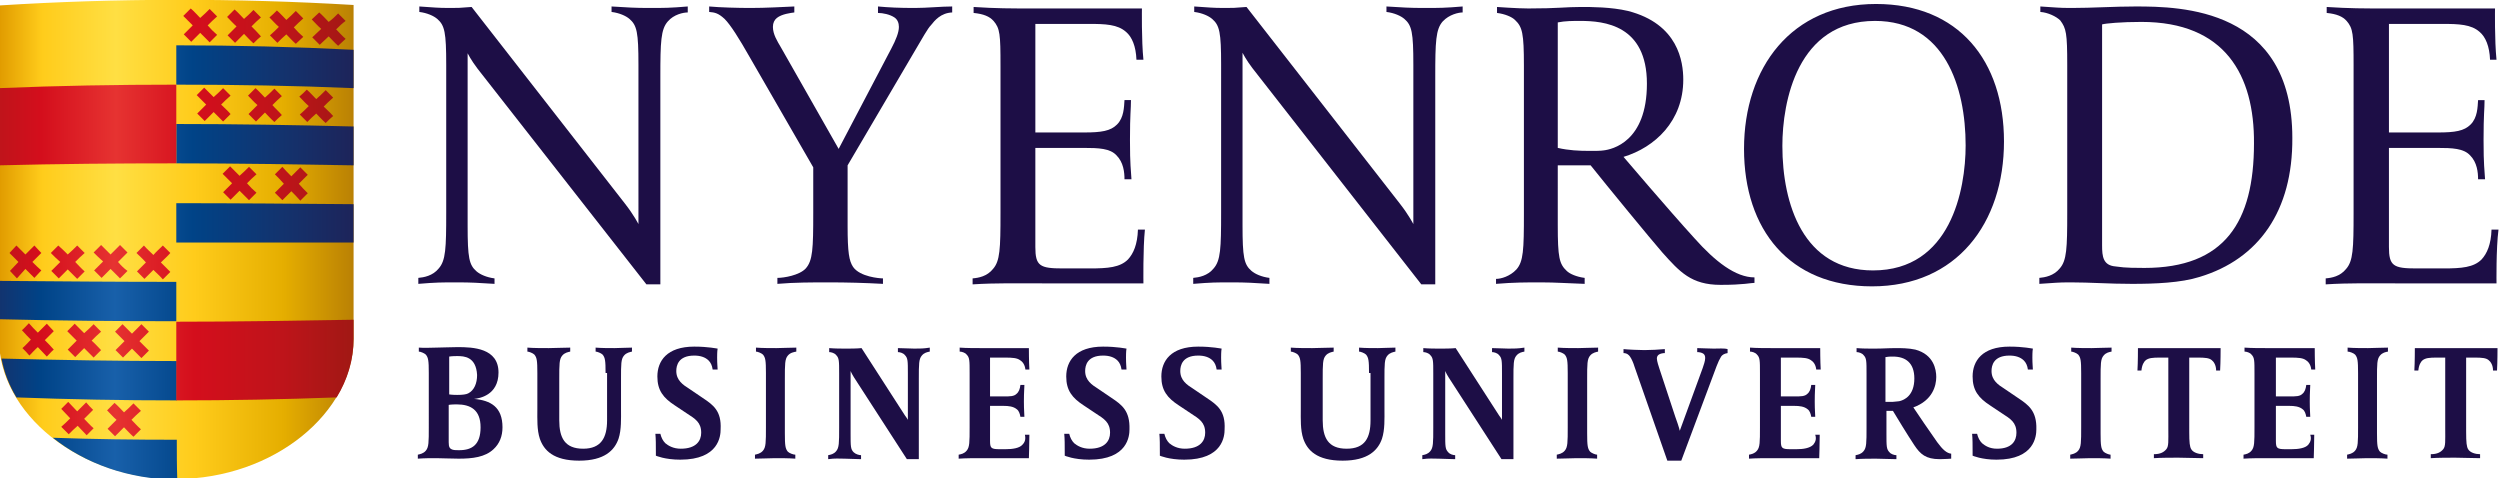 <?xml version="1.0" encoding="utf-8"?>
<!-- Generator: Adobe Illustrator 21.1.0, SVG Export Plug-In . SVG Version: 6.00 Build 0)  -->
<svg version="1.1" id="Layer_1" xmlns="http://www.w3.org/2000/svg" xmlns:xlink="http://www.w3.org/1999/xlink" x="0px" y="0px"
	 viewBox="0 0 502 96" style="enable-background:new 0 0 502 96;" xml:space="preserve">
<style type="text/css">
	.st0{fill:url(#SVGID_1_);}
	.st1{fill:url(#SVGID_2_);}
	.st2{fill:url(#SVGID_3_);}
	.st3{fill:url(#SVGID_4_);}
	.st4{fill:url(#SVGID_5_);}
	.st5{fill:url(#SVGID_6_);}
	.st6{fill:url(#SVGID_7_);}
	.st7{fill:url(#SVGID_8_);}
	.st8{fill:url(#SVGID_9_);}
	.st9{fill:url(#SVGID_10_);}
	.st10{fill:url(#SVGID_11_);}
	.st11{fill:url(#SVGID_12_);}
	.st12{fill:url(#SVGID_13_);}
	.st13{fill:url(#SVGID_14_);}
	.st14{fill:url(#SVGID_15_);}
	.st15{fill:url(#SVGID_16_);}
	.st16{fill:url(#SVGID_17_);}
	.st17{fill:url(#SVGID_18_);}
	.st18{fill:url(#SVGID_19_);}
	.st19{fill:url(#SVGID_20_);}
	.st20{fill:url(#SVGID_21_);}
	.st21{fill:url(#SVGID_22_);}
	.st22{fill:url(#SVGID_23_);}
	.st23{fill:url(#SVGID_24_);}
	.st24{fill:url(#SVGID_25_);}
	.st25{fill:url(#SVGID_26_);}
	.st26{fill:url(#SVGID_27_);}
	.st27{fill:#1D0E46;}
</style>
<linearGradient id="SVGID_1_" gradientUnits="userSpaceOnUse" x1="-0.385" y1="48.098" x2="71.198" y2="48.098" gradientTransform="matrix(1 0 0 1 0 2.000000e-03)">
	<stop  offset="5.618000e-03" style="stop-color:#E19C00"/>
	<stop  offset="0.124" style="stop-color:#FFCC1B"/>
	<stop  offset="0.33" style="stop-color:#FFDF43"/>
	<stop  offset="0.55" style="stop-color:#FFCC1B"/>
	<stop  offset="0.8" style="stop-color:#E5AE00"/>
	<stop  offset="1" style="stop-color:#B98004"/>
</linearGradient>
<path class="st0" d="M-0.2,68.1c0-21.9,0-45.1,0-67C23.5-0.4,47.3-0.4,71,1c0,21.9,0,45.1,0,67c0,14.8-15.9,28.1-35.6,28.2
	C15.8,96.2-0.2,82.9-0.2,68.1"/>
<g>
	<g>
		<linearGradient id="SVGID_2_" gradientUnits="userSpaceOnUse" x1="-0.384" y1="13.388" x2="70.774" y2="13.388">
			<stop  offset="0" style="stop-color:#13336E"/>
			<stop  offset="0.12" style="stop-color:#004387"/>
			<stop  offset="0.33" style="stop-color:#1860AA"/>
			<stop  offset="0.55" style="stop-color:#004387"/>
			<stop  offset="0.8" style="stop-color:#13336E"/>
			<stop  offset="1" style="stop-color:#1D245A"/>
		</linearGradient>
		<path class="st1" d="M71,17.7C59.2,17.2,47.3,17,35.4,17c0-2.6,0-5.3,0-7.9C47.3,9.1,59.2,9.4,71,10C71,12.6,71,15.1,71,17.7z"/>
		<linearGradient id="SVGID_3_" gradientUnits="userSpaceOnUse" x1="-0.384" y1="29.06" x2="70.774" y2="29.06">
			<stop  offset="0" style="stop-color:#13336E"/>
			<stop  offset="0.12" style="stop-color:#004387"/>
			<stop  offset="0.33" style="stop-color:#1860AA"/>
			<stop  offset="0.55" style="stop-color:#004387"/>
			<stop  offset="0.8" style="stop-color:#13336E"/>
			<stop  offset="1" style="stop-color:#1D245A"/>
		</linearGradient>
		<path class="st2" d="M71,33.2c-11.9-0.2-23.7-0.4-35.6-0.4c0-2.6,0-5.3,0-7.9c11.9,0,23.7,0.2,35.6,0.5C71,28,71,30.6,71,33.2z"/>
		<linearGradient id="SVGID_4_" gradientUnits="userSpaceOnUse" x1="-0.384" y1="44.728" x2="70.774" y2="44.728">
			<stop  offset="0" style="stop-color:#13336E"/>
			<stop  offset="0.12" style="stop-color:#004387"/>
			<stop  offset="0.33" style="stop-color:#1860AA"/>
			<stop  offset="0.55" style="stop-color:#004387"/>
			<stop  offset="0.8" style="stop-color:#13336E"/>
			<stop  offset="1" style="stop-color:#1D245A"/>
		</linearGradient>
		<path class="st3" d="M71,48.7c-11.9,0-23.7,0-35.6,0c0-2.6,0-5.3,0-7.9c11.9,0,23.7,0.1,35.6,0.2C71,43.5,71,46.1,71,48.7z"/>
		<linearGradient id="SVGID_5_" gradientUnits="userSpaceOnUse" x1="-0.385" y1="60.491" x2="70.775" y2="60.491">
			<stop  offset="0" style="stop-color:#13336E"/>
			<stop  offset="0.12" style="stop-color:#004387"/>
			<stop  offset="0.33" style="stop-color:#1860AA"/>
			<stop  offset="0.55" style="stop-color:#004387"/>
			<stop  offset="0.8" style="stop-color:#13336E"/>
			<stop  offset="1" style="stop-color:#1D245A"/>
		</linearGradient>
		<path class="st4" d="M35.4,64.5c-11.9,0-23.7-0.1-35.6-0.4c0-2.6,0-5.2,0-7.7c11.9,0.1,23.7,0.2,35.6,0.2
			C35.4,59.3,35.4,61.9,35.4,64.5z"/>
		<g>
			<linearGradient id="SVGID_6_" gradientUnits="userSpaceOnUse" x1="-0.384" y1="92.068" x2="70.772" y2="92.068">
				<stop  offset="0" style="stop-color:#13336E"/>
				<stop  offset="0.12" style="stop-color:#004387"/>
				<stop  offset="0.33" style="stop-color:#1860AA"/>
				<stop  offset="0.55" style="stop-color:#004387"/>
				<stop  offset="0.8" style="stop-color:#13336E"/>
				<stop  offset="1" style="stop-color:#1D245A"/>
			</linearGradient>
			<path class="st5" d="M35.5,88.3c-8.3,0-16.6-0.1-24.9-0.4c6.4,5.1,15.2,8.4,24.9,8.4c0,0,0,0,0.1,0C35.5,93.6,35.5,91,35.5,88.3z
				"/>
			<linearGradient id="SVGID_7_" gradientUnits="userSpaceOnUse" x1="-0.383" y1="76.171" x2="70.773" y2="76.171">
				<stop  offset="0" style="stop-color:#13336E"/>
				<stop  offset="0.12" style="stop-color:#004387"/>
				<stop  offset="0.33" style="stop-color:#1860AA"/>
				<stop  offset="0.55" style="stop-color:#004387"/>
				<stop  offset="0.8" style="stop-color:#13336E"/>
				<stop  offset="1" style="stop-color:#1D245A"/>
			</linearGradient>
			<path class="st6" d="M3.3,79.8c10.7,0.4,21.4,0.6,32.2,0.6c0-2.6,0-5.3,0-7.9c-11.7,0-23.5-0.2-35.2-0.5
				C0.8,74.7,1.8,77.3,3.3,79.8z"/>
		</g>
	</g>
</g>
<g>
	
		<linearGradient id="SVGID_8_" gradientUnits="userSpaceOnUse" x1="-0.249" y1="25.093" x2="70.95" y2="25.093" gradientTransform="matrix(1 0 0 1 0 2.000000e-03)">
		<stop  offset="0" style="stop-color:#BF141B"/>
		<stop  offset="0.12" style="stop-color:#D40E1C"/>
		<stop  offset="0.33" style="stop-color:#E63331"/>
		<stop  offset="0.55" style="stop-color:#D40E1C"/>
		<stop  offset="0.8" style="stop-color:#BE141A"/>
		<stop  offset="1" style="stop-color:#A11814"/>
	</linearGradient>
	<path class="st7" d="M35.4,32.8c-11.9,0-23.7,0.1-35.6,0.4c0-5.2,0-10.3,0-15.5C11.7,17.2,23.6,17,35.4,17
		C35.4,22.3,35.4,27.6,35.4,32.8z"/>
	
		<linearGradient id="SVGID_9_" gradientUnits="userSpaceOnUse" x1="-0.248" y1="72.289" x2="70.949" y2="72.289" gradientTransform="matrix(1 0 0 1 0 2.000000e-03)">
		<stop  offset="0" style="stop-color:#BF141B"/>
		<stop  offset="0.12" style="stop-color:#D40E1C"/>
		<stop  offset="0.33" style="stop-color:#E63331"/>
		<stop  offset="0.55" style="stop-color:#D40E1C"/>
		<stop  offset="0.8" style="stop-color:#BE141A"/>
		<stop  offset="1" style="stop-color:#A11814"/>
	</linearGradient>
	<path class="st8" d="M35.4,80.4c10.7,0,21.5-0.2,32.2-0.6c2.2-3.6,3.4-7.6,3.4-11.7c0-1.3,0-2.6,0-3.9c-11.9,0.2-23.7,0.4-35.6,0.4
		C35.4,69.8,35.4,75.1,35.4,80.4z"/>
	<g>
		
			<linearGradient id="SVGID_10_" gradientUnits="userSpaceOnUse" x1="-0.248" y1="21.105" x2="70.979" y2="21.105" gradientTransform="matrix(1 0 0 1 0 2.000000e-03)">
			<stop  offset="0" style="stop-color:#BF141B"/>
			<stop  offset="0.12" style="stop-color:#D40E1C"/>
			<stop  offset="0.33" style="stop-color:#E63331"/>
			<stop  offset="0.55" style="stop-color:#D40E1C"/>
			<stop  offset="0.8" style="stop-color:#BE141A"/>
			<stop  offset="1" style="stop-color:#A11814"/>
		</linearGradient>
		<path class="st9" d="M54.7,21.1L54.7,21.1c0.6-0.6,1.2-1.2,1.9-1.8c-0.5-0.5-1-1-1.5-1.5c-0.6,0.6-1.2,1.2-1.9,1.8l0,0
			c-0.6-0.6-1.2-1.3-1.9-1.9c-0.5,0.5-1,1-1.5,1.5c0.6,0.6,1.2,1.3,1.9,1.9c-0.6,0.6-1.2,1.2-1.8,1.8c0.5,0.5,1,1,1.5,1.5
			c0.6-0.6,1.2-1.2,1.8-1.8c0.6,0.6,1.2,1.3,1.9,1.9c0.5-0.5,1-1,1.5-1.4C56,22.4,55.3,21.8,54.7,21.1z"/>
		
			<linearGradient id="SVGID_11_" gradientUnits="userSpaceOnUse" x1="-0.251" y1="20.976" x2="70.98" y2="20.976" gradientTransform="matrix(1 0 0 1 0 2.000000e-03)">
			<stop  offset="0" style="stop-color:#BF141B"/>
			<stop  offset="0.12" style="stop-color:#D40E1C"/>
			<stop  offset="0.33" style="stop-color:#E63331"/>
			<stop  offset="0.55" style="stop-color:#D40E1C"/>
			<stop  offset="0.8" style="stop-color:#BE141A"/>
			<stop  offset="1" style="stop-color:#A11814"/>
		</linearGradient>
		<path class="st10" d="M44.4,21L44.4,21c0.6-0.6,1.2-1.2,1.9-1.8c-0.5-0.5-1-1-1.5-1.5c-0.6,0.6-1.2,1.2-1.9,1.8l0,0
			c-0.6-0.6-1.2-1.2-1.9-1.9c-0.5,0.5-1,1-1.5,1.5c0.6,0.6,1.2,1.2,1.9,1.9c-0.6,0.6-1.2,1.2-1.8,1.8c0.5,0.5,1,1,1.5,1.5
			c0.6-0.6,1.2-1.2,1.8-1.8c0.6,0.6,1.2,1.2,1.9,1.9c0.5-0.5,1-1,1.5-1.5C45.7,22.2,45,21.6,44.4,21z"/>
		
			<linearGradient id="SVGID_12_" gradientUnits="userSpaceOnUse" x1="-0.246" y1="21.34" x2="70.98" y2="21.34" gradientTransform="matrix(1 0 0 1 0 2.000000e-03)">
			<stop  offset="0" style="stop-color:#BF141B"/>
			<stop  offset="0.12" style="stop-color:#D40E1C"/>
			<stop  offset="0.33" style="stop-color:#E63331"/>
			<stop  offset="0.55" style="stop-color:#D40E1C"/>
			<stop  offset="0.8" style="stop-color:#BE141A"/>
			<stop  offset="1" style="stop-color:#A11814"/>
		</linearGradient>
		<path class="st11" d="M65,21.4L65,21.4c0.6-0.6,1.2-1.2,1.9-1.8c-0.5-0.5-1-1-1.5-1.5c-0.6,0.6-1.2,1.2-1.9,1.8l0,0
			c-0.6-0.6-1.2-1.3-1.9-1.9c-0.5,0.5-1,1-1.5,1.4c0.6,0.6,1.2,1.3,1.9,1.9c-0.6,0.6-1.2,1.2-1.8,1.7c0.5,0.5,1,1,1.5,1.5
			c0.6-0.6,1.2-1.2,1.8-1.7c0.6,0.6,1.2,1.3,1.9,1.9c0.5-0.5,1-1,1.5-1.4C66.3,22.6,65.6,22,65,21.4z"/>
	</g>
	<g>
		
			<linearGradient id="SVGID_13_" gradientUnits="userSpaceOnUse" x1="0.85" y1="36.91" x2="70.875" y2="36.91" gradientTransform="matrix(1 0 0 1 0 2.000000e-03)">
			<stop  offset="0" style="stop-color:#BF141B"/>
			<stop  offset="0.12" style="stop-color:#D40E1C"/>
			<stop  offset="0.33" style="stop-color:#E63331"/>
			<stop  offset="0.55" style="stop-color:#D40E1C"/>
			<stop  offset="0.8" style="stop-color:#BE141A"/>
			<stop  offset="1" style="stop-color:#A11814"/>
		</linearGradient>
		<path class="st12" d="M60,36.9L60,36.9c0.6-0.6,1.2-1.2,1.8-1.8c-0.5-0.5-1-1-1.5-1.5c-0.6,0.6-1.2,1.2-1.8,1.8l0,0
			c-0.6-0.6-1.2-1.2-1.8-1.9c-0.5,0.5-1,1-1.5,1.5c0.6,0.6,1.2,1.2,1.8,1.9c-0.6,0.6-1.2,1.2-1.8,1.8c0.5,0.5,1,1,1.5,1.5
			c0.6-0.6,1.2-1.2,1.8-1.8c0.6,0.6,1.2,1.2,1.8,1.9c0.5-0.5,1-1,1.5-1.5C61.2,38.2,60.6,37.6,60,36.9z"/>
		
			<linearGradient id="SVGID_14_" gradientUnits="userSpaceOnUse" x1="-0.251" y1="36.834" x2="70.98" y2="36.834" gradientTransform="matrix(1 0 0 1 0 2.000000e-03)">
			<stop  offset="0" style="stop-color:#BF141B"/>
			<stop  offset="0.12" style="stop-color:#D40E1C"/>
			<stop  offset="0.33" style="stop-color:#E63331"/>
			<stop  offset="0.55" style="stop-color:#D40E1C"/>
			<stop  offset="0.8" style="stop-color:#BE141A"/>
			<stop  offset="1" style="stop-color:#A11814"/>
		</linearGradient>
		<path class="st13" d="M49.6,36.8L49.6,36.8c0.6-0.6,1.2-1.2,1.9-1.8c-0.5-0.5-1-1-1.5-1.5c-0.6,0.6-1.2,1.2-1.9,1.8l0,0
			c-0.6-0.6-1.2-1.2-1.9-1.9c-0.5,0.5-1,1-1.5,1.5c0.6,0.6,1.2,1.2,1.9,1.9c-0.6,0.6-1.2,1.2-1.8,1.8c0.5,0.5,1,1,1.5,1.5
			c0.6-0.6,1.2-1.2,1.8-1.8c0.6,0.6,1.2,1.2,1.9,1.9c0.5-0.5,1-1,1.5-1.5C50.8,38.1,50.2,37.5,49.6,36.8z"/>
	</g>
	<g>
		
			<linearGradient id="SVGID_15_" gradientUnits="userSpaceOnUse" x1="-0.252" y1="5.237" x2="70.979" y2="5.237" gradientTransform="matrix(1 0 0 1 0 2.000000e-03)">
			<stop  offset="0" style="stop-color:#BF141B"/>
			<stop  offset="0.12" style="stop-color:#D40E1C"/>
			<stop  offset="0.33" style="stop-color:#E63331"/>
			<stop  offset="0.55" style="stop-color:#D40E1C"/>
			<stop  offset="0.8" style="stop-color:#BE141A"/>
			<stop  offset="1" style="stop-color:#A11814"/>
		</linearGradient>
		<path class="st14" d="M50.5,5.3L50.5,5.3c0.6-0.6,1.2-1.2,1.9-1.8c-0.5-0.5-1-1-1.5-1.5c-0.6,0.6-1.2,1.2-1.9,1.8c0,0,0,0,0,0
			c-0.6-0.6-1.2-1.3-1.9-1.9c-0.5,0.5-1,1-1.5,1.5c0.6,0.6,1.2,1.3,1.9,1.9c-0.6,0.6-1.2,1.2-1.8,1.8c0.5,0.5,1,1,1.5,1.5
			c0.6-0.6,1.2-1.2,1.8-1.8c0.6,0.6,1.2,1.3,1.9,1.9c0.5-0.5,1-1,1.5-1.4C51.7,6.5,51.1,5.9,50.5,5.3z"/>
		
			<linearGradient id="SVGID_16_" gradientUnits="userSpaceOnUse" x1="-0.25" y1="5.115" x2="70.981" y2="5.115" gradientTransform="matrix(1 0 0 1 0 2.000000e-03)">
			<stop  offset="0" style="stop-color:#BF141B"/>
			<stop  offset="0.12" style="stop-color:#D40E1C"/>
			<stop  offset="0.33" style="stop-color:#E63331"/>
			<stop  offset="0.55" style="stop-color:#D40E1C"/>
			<stop  offset="0.8" style="stop-color:#BE141A"/>
			<stop  offset="1" style="stop-color:#A11814"/>
		</linearGradient>
		<path class="st15" d="M41.7,5.1L41.7,5.1c0.6-0.6,1.2-1.2,1.9-1.8c-0.5-0.5-1-1-1.5-1.5c-0.6,0.6-1.2,1.2-1.9,1.8l0,0
			c-0.6-0.6-1.2-1.3-1.9-1.9c-0.5,0.5-1,1-1.5,1.5c0.6,0.6,1.2,1.2,1.9,1.9c-0.6,0.6-1.2,1.2-1.8,1.8c0.5,0.5,1,1,1.5,1.5
			c0.6-0.6,1.2-1.2,1.8-1.8c0.6,0.6,1.2,1.2,1.9,1.9c0.5-0.5,1-1,1.5-1.5C42.9,6.4,42.3,5.8,41.7,5.1z"/>
		
			<linearGradient id="SVGID_17_" gradientUnits="userSpaceOnUse" x1="-0.262" y1="5.828" x2="70.981" y2="5.828" gradientTransform="matrix(1 0 0 1 0 2.000000e-03)">
			<stop  offset="0" style="stop-color:#BF141B"/>
			<stop  offset="0.12" style="stop-color:#D40E1C"/>
			<stop  offset="0.33" style="stop-color:#E63331"/>
			<stop  offset="0.55" style="stop-color:#D40E1C"/>
			<stop  offset="0.8" style="stop-color:#BE141A"/>
			<stop  offset="1" style="stop-color:#A11814"/>
		</linearGradient>
		<path class="st16" d="M67.5,5.9L67.5,5.9c0.6-0.6,1.2-1.2,1.9-1.7c-0.5-0.5-1-1-1.5-1.5c-0.6,0.6-1.2,1.2-1.9,1.7l0,0
			c-0.6-0.6-1.2-1.3-1.9-1.9c-0.5,0.5-1,0.9-1.5,1.4c0.6,0.6,1.2,1.3,1.9,1.9c-0.6,0.6-1.2,1.1-1.8,1.7c0.5,0.5,1,1,1.5,1.5
			c0.6-0.6,1.2-1.1,1.8-1.7c0.6,0.6,1.2,1.3,1.9,1.9c0.5-0.5,1-0.9,1.5-1.4C68.7,7.2,68.1,6.5,67.5,5.9z"/>
		
			<linearGradient id="SVGID_18_" gradientUnits="userSpaceOnUse" x1="-0.251" y1="5.475" x2="70.979" y2="5.475" gradientTransform="matrix(1 0 0 1 0 2.000000e-03)">
			<stop  offset="0" style="stop-color:#BF141B"/>
			<stop  offset="0.12" style="stop-color:#D40E1C"/>
			<stop  offset="0.33" style="stop-color:#E63331"/>
			<stop  offset="0.55" style="stop-color:#D40E1C"/>
			<stop  offset="0.8" style="stop-color:#BE141A"/>
			<stop  offset="1" style="stop-color:#A11814"/>
		</linearGradient>
		<path class="st17" d="M59,5.5L59,5.5c0.6-0.6,1.2-1.2,1.9-1.8c-0.5-0.5-1-1-1.5-1.5c-0.6,0.6-1.2,1.2-1.9,1.8l0,0
			c-0.6-0.6-1.2-1.3-1.9-1.9c-0.5,0.5-1,1-1.5,1.4c0.6,0.6,1.2,1.3,1.9,1.9c-0.6,0.6-1.2,1.2-1.8,1.7c0.5,0.5,1,1,1.5,1.5
			c0.6-0.6,1.2-1.2,1.8-1.7c0.6,0.6,1.2,1.3,1.9,1.9c0.5-0.5,1-0.9,1.5-1.4C60.2,6.8,59.6,6.2,59,5.5z"/>
	</g>
	<g>
		
			<linearGradient id="SVGID_19_" gradientUnits="userSpaceOnUse" x1="-0.881" y1="68.4" x2="70.346" y2="68.4" gradientTransform="matrix(1 0 0 1 0 2.000000e-03)">
			<stop  offset="0" style="stop-color:#BF141B"/>
			<stop  offset="0.12" style="stop-color:#D40E1C"/>
			<stop  offset="0.33" style="stop-color:#E63331"/>
			<stop  offset="0.55" style="stop-color:#D40E1C"/>
			<stop  offset="0.8" style="stop-color:#BE141A"/>
			<stop  offset="1" style="stop-color:#A11814"/>
		</linearGradient>
		<path class="st18" d="M18.4,68.4L18.4,68.4c0.6-0.6,1.2-1.2,1.9-1.8c-0.5-0.5-1-1-1.5-1.5c-0.6,0.6-1.2,1.2-1.9,1.8l0,0
			c-0.6-0.6-1.2-1.2-1.9-1.9c-0.5,0.5-1,1-1.5,1.5c0.6,0.6,1.2,1.2,1.9,1.9c-0.6,0.6-1.2,1.2-1.8,1.8c0.5,0.5,1,1,1.5,1.5
			c0.6-0.6,1.2-1.2,1.8-1.8c0.6,0.6,1.2,1.2,1.9,1.9c0.5-0.5,1-1,1.5-1.5C19.7,69.7,19.1,69,18.4,68.4z"/>
		
			<linearGradient id="SVGID_20_" gradientUnits="userSpaceOnUse" x1="7.229423e-02" y1="68.236" x2="68.38" y2="68.236" gradientTransform="matrix(1 0 0 1 0 2.000000e-03)">
			<stop  offset="0" style="stop-color:#BF141B"/>
			<stop  offset="0.12" style="stop-color:#D40E1C"/>
			<stop  offset="0.33" style="stop-color:#E63331"/>
			<stop  offset="0.55" style="stop-color:#D40E1C"/>
			<stop  offset="0.8" style="stop-color:#BE141A"/>
			<stop  offset="1" style="stop-color:#A11814"/>
		</linearGradient>
		<path class="st19" d="M9,68.3L9,68.3c0.6-0.6,1.2-1.2,1.8-1.8c-0.5-0.5-0.9-1-1.4-1.5c-0.6,0.6-1.2,1.2-1.8,1.8l0,0
			c-0.6-0.6-1.2-1.2-1.8-1.9c-0.5,0.5-0.9,1-1.4,1.4C5,67,5.6,67.6,6.2,68.2c-0.6,0.6-1.1,1.2-1.7,1.7c0.5,0.5,1,1,1.4,1.5
			c0.6-0.6,1.1-1.2,1.7-1.7c0.6,0.6,1.2,1.3,1.8,1.9c0.5-0.5,0.9-1,1.4-1.4C10.2,69.5,9.6,68.9,9,68.3z"/>
		
			<linearGradient id="SVGID_21_" gradientUnits="userSpaceOnUse" x1="-1.125" y1="68.49" x2="70.099" y2="68.49" gradientTransform="matrix(1 0 0 1 0 2.000000e-03)">
			<stop  offset="0" style="stop-color:#BF141B"/>
			<stop  offset="0.12" style="stop-color:#D40E1C"/>
			<stop  offset="0.33" style="stop-color:#E63331"/>
			<stop  offset="0.55" style="stop-color:#D40E1C"/>
			<stop  offset="0.8" style="stop-color:#BE141A"/>
			<stop  offset="1" style="stop-color:#A11814"/>
		</linearGradient>
		<path class="st20" d="M28,68.5L28,68.5c0.6-0.6,1.2-1.2,1.9-1.9c-0.5-0.5-1-1-1.5-1.5c-0.6,0.6-1.2,1.2-1.9,1.9l0,0
			c-0.6-0.6-1.2-1.2-1.9-1.9c-0.5,0.5-1,1-1.5,1.5c0.6,0.6,1.2,1.2,1.9,1.9c-0.6,0.6-1.2,1.2-1.8,1.8c0.5,0.5,1,1,1.5,1.5
			c0.6-0.6,1.2-1.2,1.8-1.8c0.6,0.6,1.2,1.2,1.9,1.9c0.5-0.5,1-1,1.5-1.5C29.2,69.7,28.6,69.1,28,68.5z"/>
	</g>
	<g>
		
			<linearGradient id="SVGID_22_" gradientUnits="userSpaceOnUse" x1="-0.247" y1="84.28" x2="70.977" y2="84.28" gradientTransform="matrix(1 0 0 1 0 2.000000e-03)">
			<stop  offset="0" style="stop-color:#BF141B"/>
			<stop  offset="0.12" style="stop-color:#D40E1C"/>
			<stop  offset="0.33" style="stop-color:#E63331"/>
			<stop  offset="0.55" style="stop-color:#D40E1C"/>
			<stop  offset="0.8" style="stop-color:#BE141A"/>
			<stop  offset="1" style="stop-color:#A11814"/>
		</linearGradient>
		<path class="st21" d="M26.4,84.3L26.4,84.3c0.6-0.6,1.2-1.2,1.9-1.8c-0.5-0.5-1-1-1.5-1.5c-0.6,0.6-1.2,1.2-1.9,1.8l0,0
			c-0.6-0.6-1.2-1.3-1.9-1.9c-0.5,0.5-1,1-1.5,1.5c0.6,0.6,1.2,1.3,1.9,1.9c-0.6,0.6-1.2,1.2-1.8,1.8c0.5,0.5,1,1,1.5,1.5
			c0.6-0.6,1.2-1.2,1.8-1.8c0.6,0.6,1.2,1.3,1.9,1.9c0.5-0.5,1-1,1.5-1.5C27.6,85.6,27,84.9,26.4,84.3z"/>
		
			<linearGradient id="SVGID_23_" gradientUnits="userSpaceOnUse" x1="0.122" y1="84.071" x2="69.665" y2="84.071" gradientTransform="matrix(1 0 0 1 0 2.000000e-03)">
			<stop  offset="0" style="stop-color:#BF141B"/>
			<stop  offset="0.12" style="stop-color:#D40E1C"/>
			<stop  offset="0.33" style="stop-color:#E63331"/>
			<stop  offset="0.55" style="stop-color:#D40E1C"/>
			<stop  offset="0.8" style="stop-color:#BE141A"/>
			<stop  offset="1" style="stop-color:#A11814"/>
		</linearGradient>
		<path class="st22" d="M16.9,84.1L16.9,84.1c0.6-0.6,1.2-1.2,1.8-1.8c-0.5-0.5-1-1-1.4-1.5c-0.6,0.6-1.2,1.2-1.8,1.8l0,0
			c-0.6-0.6-1.2-1.3-1.8-1.9c-0.5,0.5-1,1-1.4,1.4c0.6,0.6,1.2,1.3,1.8,1.9c-0.6,0.6-1.2,1.2-1.8,1.7c0.5,0.5,1,1,1.5,1.5
			c0.6-0.6,1.2-1.2,1.8-1.7c0.6,0.6,1.2,1.3,1.8,1.9c0.5-0.5,1-1,1.4-1.4C18.1,85.4,17.5,84.7,16.9,84.1z"/>
	</g>
	<g>
		
			<linearGradient id="SVGID_24_" gradientUnits="userSpaceOnUse" x1="-0.578" y1="52.623" x2="70.656" y2="52.623" gradientTransform="matrix(1 0 0 1 0 2.000000e-03)">
			<stop  offset="0" style="stop-color:#BF141B"/>
			<stop  offset="0.12" style="stop-color:#D40E1C"/>
			<stop  offset="0.33" style="stop-color:#E63331"/>
			<stop  offset="0.55" style="stop-color:#D40E1C"/>
			<stop  offset="0.8" style="stop-color:#BE141A"/>
			<stop  offset="1" style="stop-color:#A11814"/>
		</linearGradient>
		<path class="st23" d="M15.1,52.6L15.1,52.6c0.6-0.6,1.2-1.2,1.9-1.8c-0.5-0.5-1-1-1.5-1.5c-0.6,0.6-1.2,1.2-1.9,1.8l0,0
			c-0.6-0.6-1.2-1.2-1.9-1.8c-0.5,0.5-1,1-1.5,1.5c0.6,0.6,1.2,1.2,1.9,1.8c-0.6,0.6-1.2,1.2-1.8,1.8c0.5,0.5,1,1,1.5,1.5
			c0.6-0.6,1.2-1.2,1.8-1.8c0.6,0.6,1.2,1.2,1.9,1.9c0.5-0.5,1-1,1.5-1.5C16.3,53.9,15.7,53.2,15.1,52.6z"/>
		
			<linearGradient id="SVGID_25_" gradientUnits="userSpaceOnUse" x1="-0.323" y1="52.594" x2="67.737" y2="52.594" gradientTransform="matrix(1 0 0 1 0 2.000000e-03)">
			<stop  offset="0" style="stop-color:#BF141B"/>
			<stop  offset="0.12" style="stop-color:#D40E1C"/>
			<stop  offset="0.33" style="stop-color:#E63331"/>
			<stop  offset="0.55" style="stop-color:#D40E1C"/>
			<stop  offset="0.8" style="stop-color:#BE141A"/>
			<stop  offset="1" style="stop-color:#A11814"/>
		</linearGradient>
		<path class="st24" d="M6.5,52.6L6.5,52.6c0.6-0.6,1.2-1.2,1.8-1.8c-0.5-0.5-0.9-1-1.4-1.5c-0.6,0.6-1.2,1.2-1.8,1.8l0,0
			c-0.6-0.6-1.2-1.2-1.8-1.8c-0.5,0.5-0.9,1-1.4,1.5c0.6,0.6,1.2,1.2,1.8,1.8c-0.6,0.6-1.1,1.2-1.7,1.8c0.5,0.5,0.9,1,1.4,1.5
			C4,55.2,4.6,54.6,5.1,54c0.6,0.6,1.2,1.2,1.8,1.8c0.5-0.5,0.9-1,1.4-1.5C7.7,53.8,7.1,53.2,6.5,52.6z"/>
		
			<linearGradient id="SVGID_26_" gradientUnits="userSpaceOnUse" x1="-1.106" y1="52.653" x2="71.484" y2="52.653" gradientTransform="matrix(1 0 0 1 0 2.000000e-03)">
			<stop  offset="0" style="stop-color:#BF141B"/>
			<stop  offset="0.12" style="stop-color:#D40E1C"/>
			<stop  offset="0.33" style="stop-color:#E63331"/>
			<stop  offset="0.55" style="stop-color:#D40E1C"/>
			<stop  offset="0.8" style="stop-color:#BE141A"/>
			<stop  offset="1" style="stop-color:#A11814"/>
		</linearGradient>
		<path class="st25" d="M32.3,52.7L32.3,52.7c0.6-0.6,1.3-1.2,1.9-1.9c-0.5-0.5-1-1-1.5-1.5c-0.6,0.6-1.3,1.2-1.9,1.9l0,0
			c-0.6-0.6-1.3-1.2-1.9-1.9c-0.5,0.5-1,1-1.5,1.5c0.6,0.6,1.3,1.2,1.9,1.9c-0.6,0.6-1.2,1.2-1.8,1.8c0.5,0.5,1,1,1.5,1.5
			c0.6-0.6,1.2-1.2,1.8-1.8c0.6,0.6,1.3,1.2,1.9,1.9c0.5-0.5,1-1,1.5-1.5C33.5,53.9,32.9,53.3,32.3,52.7z"/>
		
			<linearGradient id="SVGID_27_" gradientUnits="userSpaceOnUse" x1="-0.574" y1="52.644" x2="70.646" y2="52.644" gradientTransform="matrix(1 0 0 1 0 2.000000e-03)">
			<stop  offset="0" style="stop-color:#BF141B"/>
			<stop  offset="0.12" style="stop-color:#D40E1C"/>
			<stop  offset="0.33" style="stop-color:#E63331"/>
			<stop  offset="0.55" style="stop-color:#D40E1C"/>
			<stop  offset="0.8" style="stop-color:#BE141A"/>
			<stop  offset="1" style="stop-color:#A11814"/>
		</linearGradient>
		<path class="st26" d="M23.7,52.6L23.7,52.6c0.6-0.6,1.2-1.2,1.9-1.9c-0.5-0.5-1-1-1.5-1.5c-0.6,0.6-1.2,1.2-1.9,1.9l0,0
			c-0.6-0.6-1.2-1.2-1.9-1.9c-0.5,0.5-1,1-1.5,1.5c0.6,0.6,1.2,1.2,1.9,1.8c-0.6,0.6-1.2,1.2-1.8,1.8c0.5,0.5,1,1,1.5,1.5
			c0.6-0.6,1.2-1.2,1.8-1.8c0.6,0.6,1.2,1.2,1.9,1.9c0.5-0.5,1-1,1.5-1.5C24.9,53.9,24.3,53.3,23.7,52.6z"/>
	</g>
</g>
<path class="st27" d="M134.1,4.3c-1.4,1.6-1.5,4-1.5,11.2v41.6h-2.8L95.9,13.8c-1.3-1.7-2-3.1-2-3.1v34.6c0,6.5,0.3,7.9,1.8,9.2
	c0.7,0.6,2,1.2,3.6,1.4V57c-3.3-0.2-4.6-0.3-7.6-0.3c-3,0-4.1,0-7.7,0.3v-1.2c1.1-0.1,2.9-0.4,4.1-1.9c1.4-1.6,1.5-4,1.5-11.2V13
	c0-6.5-0.3-7.9-1.8-9.2c-0.7-0.6-2-1.2-3.6-1.4V1.3c3.3,0.2,3.4,0.3,6.3,0.3c1.3,0,1.9,0,4.2-0.2l30.8,39.5c1.8,2.3,2.7,4.1,2.7,4.1
	V13c0-6.5-0.3-7.9-1.8-9.2c-0.7-0.6-2-1.2-3.6-1.4V1.3c3.3,0.2,4.6,0.3,7.6,0.3c3,0,4.1,0,7.7-0.3v1.2
	C137.2,2.5,135.3,2.9,134.1,4.3z"/>
<path class="st27" d="M186.9,5.1c-0.6,0.6-1.6,2.4-3.6,5.8l-13.1,22.3v12.2c0,5.3,0.3,7,1.1,8.2c1.4,2,5.3,2.3,6,2.3V57
	c-3.6-0.2-7.3-0.3-11-0.3c-3,0-6.8,0-10.2,0.3v-1.2c1.3,0,4.4-0.5,5.7-1.9c1.4-1.6,1.5-3.9,1.5-11.2v-9.1l-12.8-22.2
	c-2.1-3.7-3.8-6.4-5-7.6c-1.3-1.2-2-1.3-3.1-1.4V1.3c2.1,0.2,5.9,0.3,8.3,0.3c3.1,0,6.5-0.2,8.8-0.3v1.2c-0.7,0.1-2.5,0.3-3.5,1.1
	c-0.5,0.4-0.8,1-0.8,1.8c0,1.5,0.9,2.9,1.6,4.1l11.6,20.4L179,9.7c0.9-1.7,1.5-3.2,1.5-4.3c0-0.8-0.3-1.5-0.9-1.9
	c-0.9-0.6-2.3-0.9-3.3-0.9V1.3c2.2,0.2,4.2,0.3,7.4,0.3c2.4,0,5.4-0.3,7.5-0.3v1.2C188.9,2.6,187.7,4.1,186.9,5.1z"/>
<path class="st27" d="M229.6,56.9h-20.3c-4.7,0-9.3-0.1-14,0.2v-1.2c1.2-0.1,2.9-0.4,4.1-1.9c1.4-1.6,1.5-4,1.5-11.2V13.2
	c0-6.3-0.1-7.5-1.4-9c-0.8-0.9-2-1.4-4-1.6V1.4c4.6,0.3,7.3,0.3,12.1,0.3h21.7c0,0-0.1,6.4,0.3,10.3h-1.4c-0.1-2.7-0.9-4.6-2.1-5.6
	c-1.7-1.5-4.1-1.6-7.5-1.6h-10.7v21.8h9.8c3.5,0,5.3-0.3,6.6-1.6c1.4-1.4,1.4-3.5,1.5-4.9h1.3c0,1.9-0.2,2.7-0.2,8
	c0,5.2,0.2,5.9,0.3,7.9h-1.4c0-1.4-0.2-3.4-1.6-4.8c-1.3-1.4-3.5-1.5-6.7-1.5h-9.6v19.9c0,3.8,0.9,4.3,5.5,4.3h5.4
	c3.7,0,6.1-0.2,7.7-1.8c1.1-1.2,1.9-3,2-6h1.4C229.5,49.9,229.6,56.9,229.6,56.9z"/>
<path class="st27" d="M289.7,4.3c-1.4,1.6-1.5,4-1.5,11.2v41.6h-2.8l-33.9-43.4c-1.3-1.7-2-3.1-2-3.1v34.6c0,6.5,0.3,7.9,1.8,9.2
	c0.7,0.6,2,1.2,3.6,1.4V57c-3.3-0.2-4.6-0.3-7.6-0.3c-3,0-4.1,0-7.7,0.3v-1.2c1.1-0.1,2.9-0.4,4.1-1.9c1.4-1.6,1.5-4,1.5-11.2V13
	c0-6.5-0.3-7.9-1.8-9.2c-0.7-0.6-2-1.2-3.6-1.4V1.3c3.3,0.2,3.4,0.3,6.3,0.3c1.3,0,1.9,0,4.2-0.2l30.8,39.5c1.8,2.3,2.7,4.1,2.7,4.1
	V13c0-6.5-0.3-7.9-1.8-9.2c-0.7-0.6-2-1.2-3.6-1.4V1.3c3.3,0.2,4.6,0.3,7.6,0.3c3,0,4.1,0,7.7-0.3v1.2C292.9,2.5,291,2.9,289.7,4.3z
	"/>
<path class="st27" d="M340.3,47.9c-5.2-5.7-14.3-16.4-14.3-16.4c6.3-1.9,12-7.2,12-15.5c0-3.6-1-11.2-11.1-13.8
	c-3.4-0.8-7.4-0.8-9.4-0.8c-3.2,0-4.6,0.3-10.6,0.3c-2.2,0-6.3-0.3-6.3-0.3v1.2c1.6,0.2,3,0.8,3.6,1.4c1.5,1.4,1.8,2.7,1.8,9.2v29.7
	c0,7.3-0.1,9.6-1.5,11.2c-1.3,1.4-3.1,1.9-4.1,1.9V57c3.6-0.3,6.1-0.3,9-0.3c3,0,5.5,0.2,8.8,0.3v-1.2c-1.6-0.2-3-0.8-3.6-1.4
	c-1.5-1.4-1.8-2.7-1.8-9.2V33.2h6.6c3.1,3.9,12.3,15.1,14.4,17.5c3.5,3.9,5.8,6.5,11.7,6.5c4.6,0,6.1-0.4,6.8-0.4v-1.1
	C348.5,55.7,344.4,52.5,340.3,47.9z M319.3,30.3c-2.3,0-4.3-0.1-6.5-0.6V4.5c1.5-0.3,3-0.3,4.5-0.3c4.8,0,13.4,0.8,13.4,12.6
	c0,11.7-7,13.2-8.7,13.4C321.4,30.3,320.3,30.3,319.3,30.3z"/>
<path class="st27" d="M375.9,57.5c-16.6,0-25.7-11.4-25.7-27.6c0-16.3,9.5-29.1,26.5-29.1c16.6,0,25.7,11.4,25.7,27.6
	C402.4,44.8,392.9,57.5,375.9,57.5z M376.5,4.2c-15.6,0-18.6,16.2-18.6,25.1c0,11.7,4.2,25,18.2,25c15.6,0,18.6-16.2,18.6-25.1
	C394.7,17.5,390.5,4.2,376.5,4.2z"/>
<path class="st27" d="M441.7,55.6c-3.8,1.2-9,1.4-13.6,1.4c-4.6,0-8.4-0.3-12.3-0.3c-2.9,0-2.8,0.1-6.3,0.3v-1.2
	c1.1-0.1,2.9-0.4,4.1-1.9c1.4-1.6,1.5-4,1.5-11.2V13c0-6.3-0.2-7.3-1.4-8.9c-0.8-0.8-2.5-1.6-4-1.7V1.3c3.5,0.2,3.4,0.3,6.3,0.3
	c4.1,0,8.6-0.3,12.8-0.3c9.1,0,31.5,0.3,31.5,26.4C460.4,42.3,453.6,52,441.7,55.6z M430,4.4c-4.1,0-7.2,0.3-7.9,0.5v44.4
	c0,2.2,0.2,4,2.7,4.2c1.1,0.1,1.3,0.3,5.8,0.3c16.1,0,22-9.2,22-25C452.7,15.1,446.8,4.4,430,4.4z"/>
<path class="st27" d="M501.3,56.9H481c-4.7,0-9.3-0.1-14,0.2v-1.2c1.2-0.1,2.9-0.4,4.1-1.9c1.4-1.6,1.5-4,1.5-11.2V13.2
	c0-6.3-0.1-7.5-1.4-9c-0.8-0.9-2-1.4-4-1.6V1.4c4.6,0.3,7.3,0.3,12.1,0.3h21.7c0,0-0.1,6.4,0.3,10.3H500c-0.1-2.7-0.9-4.6-2.1-5.6
	c-1.7-1.5-4.1-1.6-7.5-1.6h-10.7v21.8h9.8c3.5,0,5.3-0.3,6.6-1.6c1.4-1.4,1.4-3.5,1.5-4.9h1.3c0,1.9-0.2,2.7-0.2,8
	c0,5.2,0.2,5.9,0.3,7.9h-1.4c0-1.4-0.2-3.4-1.6-4.8c-1.3-1.4-3.5-1.5-6.7-1.5h-9.6v19.9c0,3.8,0.9,4.3,5.5,4.3h5.4
	c3.7,0,6.1-0.2,7.7-1.8c1.1-1.2,1.9-3,2-6h1.4C501.2,49.9,501.3,56.9,501.3,56.9z"/>
<path class="st27" d="M99.1,90.2c-1.7,1.6-4.2,1.9-7,1.9c-1.6,0-3.4-0.1-4.5-0.1c-1.1,0-2.4,0-3.7,0.1v-0.8c0.4-0.1,1.1-0.2,1.6-0.8
	c0.6-0.7,0.6-1.7,0.6-4.7V74.9c0-2.5-0.1-3.1-0.6-3.7c-0.3-0.3-1.1-0.6-1.4-0.6v-0.8c1.2,0.1,2.4,0,3.5,0c1.1,0,2.8-0.1,4.3-0.1
	c3.1,0,8.2,0.2,8.2,5.1c0,4.6-3.9,5.2-4.9,5.3c3.3,0.3,5.7,1.6,5.7,5.7C100.9,87.6,100.3,89.1,99.1,90.2z M91.8,71.5
	c-1.1,0-1.6,0.1-1.6,0.1v7.6c0,0,0.6,0.1,1.6,0.1c1.1,0,1.8-0.1,2.2-0.3c1.2-0.6,1.8-2,1.8-3.7C95.6,71.6,93.2,71.5,91.8,71.5z
	 M91.7,81.2c-1.1,0-1.6,0.1-1.6,0.1v7.5c0,1,0.2,1.3,0.8,1.5c0.3,0.1,0.9,0.1,1.3,0.1c2.6,0,4.3-1.1,4.3-4.6
	C96.5,82.3,94.5,81.2,91.7,81.2z"/>
<path class="st27" d="M302.9,70c-1.1,0-2.1-0.1-3.3-0.1v0.8c0.4,0,1.1,0.2,1.4,0.6c0.6,0.6,0.6,1.2,0.6,3.7v9.3
	c-0.1-0.2-0.3-0.5-0.6-0.9l-8.7-13.5c-0.9,0.1-2.5,0.1-3,0.1c-1.1,0-2.3,0-3.5-0.1v0.8c0.4,0,1.1,0.2,1.4,0.6
	c0.6,0.6,0.6,1.2,0.6,3.7v10.9c0,3,0,4-0.6,4.7c-0.5,0.6-1.1,0.7-1.6,0.8v0.8c1.4-0.2,2.2-0.1,3.3-0.1c1.1,0,2,0.1,3.3,0.1v-0.8
	c-0.4,0-1.1-0.2-1.4-0.6c-0.6-0.6-0.6-1.2-0.6-3.7V74.5c0,0,0.2,0.5,0.7,1.3l10.6,16.4h2.4V76.1c0-3,0-4,0.6-4.7
	c0.5-0.6,1.1-0.7,1.6-0.8v-0.8C304.8,70,304,70,302.9,70z"/>
<path class="st27" d="M183.6,70c-1.1,0-2.1-0.1-3.3-0.1v0.8c0.4,0,1.1,0.2,1.4,0.6c0.6,0.6,0.6,1.2,0.6,3.7v9.3
	c-0.1-0.2-0.3-0.5-0.6-0.9L173,69.9c-0.9,0.1-2.5,0.1-3,0.1c-1.1,0-2.3,0-3.5-0.1v0.8c0.4,0,1.1,0.2,1.4,0.6
	c0.6,0.6,0.6,1.2,0.6,3.7v10.9c0,3,0,4-0.6,4.7c-0.5,0.6-1.1,0.7-1.6,0.8v0.8c1.4-0.2,2.2-0.1,3.3-0.1c1.1,0,2,0.1,3.3,0.1v-0.8
	c-0.4,0-1.1-0.2-1.5-0.6c-0.6-0.6-0.6-1.2-0.6-3.7V74.5c0,0,0.2,0.5,0.7,1.3l10.6,16.4h2.4V76.1c0-3,0-4,0.6-4.7
	c0.5-0.6,1.1-0.7,1.6-0.8v-0.8C185.5,70,184.7,70,183.6,70z"/>
<path class="st27" d="M274.9,74.9c0-2.5-0.1-3.1-0.6-3.7c-0.3-0.3-1.1-0.6-1.4-0.6v-0.8c1.2,0.1,2.7,0.1,3.8,0.1
	c1.1,0,2.2-0.1,3.5-0.1v0.8c-0.4,0.1-1.1,0.2-1.6,0.8c-0.6,0.7-0.6,1.7-0.6,4.7v6.1c0,1.8,0.1,4.1-0.5,5.9c-0.8,2.3-2.8,4.4-7.9,4.4
	c-5.2,0-7.1-2.1-7.9-4.4c-0.6-1.8-0.5-4-0.5-5.9v-7.3c0-2.5-0.1-3.1-0.6-3.7c-0.3-0.3-1.1-0.6-1.4-0.6v-0.8c1.2,0.1,3.1,0.1,4.3,0.1
	c1.1,0,3-0.1,4.3-0.1v0.8c-0.4,0.1-1.1,0.2-1.6,0.8c-0.6,0.7-0.6,1.7-0.6,4.7v8.3c0,3.5,1.1,5.7,4.8,5.7s4.8-2.2,4.8-5.7V74.9z"/>
<path class="st27" d="M121.6,74.9c0-2.5-0.1-3.1-0.6-3.7c-0.3-0.3-1.1-0.6-1.4-0.6v-0.8c1.2,0.1,2.7,0.1,3.8,0.1
	c1.1,0,2.2-0.1,3.5-0.1v0.8c-0.4,0.1-1.1,0.2-1.6,0.8c-0.6,0.7-0.6,1.7-0.6,4.7v6.1c0,1.8,0.1,4.1-0.5,5.9c-0.8,2.3-2.8,4.4-7.9,4.4
	c-5.2,0-7.1-2.1-7.9-4.4c-0.6-1.8-0.5-4-0.5-5.9v-7.3c0-2.5-0.1-3.1-0.6-3.7c-0.3-0.3-1.1-0.6-1.4-0.6v-0.8c1.2,0.1,3.1,0.1,4.3,0.1
	c1.1,0,3-0.1,4.3-0.1v0.8c-0.4,0.1-1.1,0.2-1.6,0.8c-0.6,0.7-0.6,1.7-0.6,4.7v8.3c0,3.5,1.1,5.7,4.8,5.7c3.6,0,4.8-2.2,4.8-5.7V74.9
	z"/>
<path class="st27" d="M158.2,71.4c-0.6,0.7-0.6,1.7-0.6,4.7v10.9c0,2.5,0.1,3.1,0.6,3.7c0.3,0.3,1.1,0.6,1.5,0.6v0.8
	c-1.2-0.1-3.1-0.1-4.1-0.1c-1,0-2.7,0.1-4,0.1v-0.8c0.4-0.1,1.1-0.2,1.6-0.8c0.6-0.7,0.6-1.7,0.6-4.7V74.9c0-2.5-0.1-3.1-0.6-3.7
	c-0.3-0.3-1.1-0.6-1.4-0.6v-0.8c1.2,0.1,3.1,0.1,4.1,0.1c1,0,2.7-0.1,4-0.1v0.8C159.4,70.7,158.7,70.8,158.2,71.4z"/>
<path class="st27" d="M319.3,71.4c-0.6,0.7-0.6,1.7-0.6,4.7v10.9c0,2.5,0.1,3.1,0.6,3.7c0.3,0.3,1.1,0.6,1.4,0.6v0.8
	c-1.2-0.1-3.1-0.1-4.1-0.1c-1,0-2.7,0.1-4,0.1v-0.8c0.4-0.1,1.1-0.2,1.6-0.8c0.6-0.7,0.6-1.7,0.6-4.7V74.9c0-2.5-0.1-3.1-0.6-3.7
	c-0.3-0.3-1.1-0.6-1.4-0.6v-0.8c1.2,0.1,3.1,0.1,4.1,0.1c1,0,2.7-0.1,4-0.1v0.8C320.5,70.7,319.8,70.8,319.3,71.4z"/>
<path class="st27" d="M141.1,79.9l-2.8-1.9c-1.1-0.7-2.5-1.6-2.5-3.5c0-1.1,0.4-3.1,3.6-3.1c1.2,0,2.2,0.3,2.9,1
	c0.4,0.4,0.7,1,0.8,1.8h1c0-0.4-0.1-1.1-0.1-2.4c0-0.2,0-1.3,0.1-1.8c-0.1,0-1.9-0.4-4.7-0.4c-5.5,0-7.4,2.9-7.4,6
	c0,2.8,1.2,4.3,3.5,5.8l2.4,1.6c1.7,1.1,2.9,1.8,2.9,3.9c0,1.6-1,3.2-4.1,3.2c-1.5,0-2.5-0.6-3.1-1.1c-0.5-0.5-0.8-1.1-1-1.9h-1
	c0.1,1,0.1,2.2,0.1,3.8v0.6c0,0,1.8,0.8,4.9,0.8c7.8,0,8.1-4.8,8.1-6.1C144.9,82.5,143.2,81.3,141.1,79.9z"/>
<path class="st27" d="M422.4,71.4c-0.6,0.7-0.6,1.7-0.6,4.7v10.9c0,2.5,0.1,3.1,0.6,3.7c0.3,0.3,1.1,0.6,1.4,0.6v0.8
	c-1.2-0.1-3.1-0.1-4.1-0.1c-1,0-2.7,0.1-4,0.1v-0.8c0.4-0.1,1.1-0.2,1.6-0.8c0.6-0.7,0.6-1.7,0.6-4.7V74.9c0-2.5-0.1-3.1-0.6-3.7
	c-0.3-0.3-1.1-0.6-1.4-0.6v-0.8c1.2,0.1,3.1,0.1,4.1,0.1c1,0,2.7-0.1,4-0.1v0.8C423.5,70.7,422.9,70.8,422.4,71.4z"/>
<path class="st27" d="M242.3,79.9l-2.8-1.9c-1.1-0.7-2.5-1.6-2.5-3.5c0-1.1,0.4-3.1,3.6-3.1c1.2,0,2.2,0.3,2.9,1
	c0.4,0.4,0.7,1,0.8,1.8h1c0-0.4-0.1-1.1-0.1-2.4c0-0.2,0-1.3,0.1-1.8c-0.1,0-1.9-0.4-4.7-0.4c-5.5,0-7.4,2.9-7.4,6
	c0,2.8,1.2,4.3,3.5,5.8l2.4,1.6c1.7,1.1,2.9,1.8,2.9,3.9c0,1.6-1,3.2-4.1,3.2c-1.5,0-2.5-0.6-3.1-1.1c-0.5-0.5-0.8-1.1-1-1.9h-1
	c0.1,1,0.1,2.2,0.1,3.8v0.6c0,0,1.8,0.8,4.9,0.8c7.8,0,8.1-4.8,8.1-6.1C246.1,82.5,244.4,81.3,242.3,79.9z"/>
<path class="st27" d="M223.2,79.9l-2.8-1.9c-1.1-0.7-2.5-1.6-2.5-3.5c0-1.1,0.4-3.1,3.6-3.1c1.2,0,2.2,0.3,2.9,1
	c0.4,0.4,0.7,1,0.8,1.8h1c0-0.4-0.1-1.1-0.1-2.4c0-0.2,0-1.3,0.1-1.8c-0.1,0-1.9-0.4-4.7-0.4c-5.5,0-7.4,2.9-7.4,6
	c0,2.8,1.2,4.3,3.5,5.8L220,83c1.7,1.1,2.9,1.8,2.9,3.9c0,1.6-1,3.2-4.1,3.2c-1.5,0-2.5-0.6-3.1-1.1c-0.5-0.5-0.8-1.1-1-1.9h-1
	c0.1,1,0.1,2.2,0.1,3.8v0.6c0,0,1.8,0.8,4.9,0.8c7.8,0,8.1-4.8,8.1-6.1C226.9,82.5,225.3,81.3,223.2,79.9z"/>
<path class="st27" d="M205.3,89.3c-0.6,0.7-2,0.9-3.4,0.9h-1.1c-1.8,0-2-0.2-2-1.7v-7h2.7c1,0,2,0.1,2.7,0.7
	c0.4,0.3,0.6,0.9,0.7,1.5h0.8c0-0.7-0.1-1.2-0.1-3.1c0-2,0.1-2.6,0.1-3.3h-0.8c-0.1,0.8-0.3,1.4-0.8,1.8c-0.5,0.5-1.3,0.5-2.5,0.5
	h-2.8v-7.8h2.8c1.9,0,2.6,0.1,3.2,0.5c0.5,0.3,1,0.9,1.1,1.9h0.8c-0.1-1.6-0.1-4.3-0.1-4.3H197c-1.1,0-3,0-4.3-0.1v0.8
	c0.4,0,1.1,0.2,1.4,0.6c0.6,0.6,0.6,1.2,0.6,3.7v10.9c0,3,0,4-0.6,4.7c-0.5,0.6-1.1,0.7-1.6,0.8v0.8c1.3-0.1,3.3-0.1,4.4-0.1h9.7
	c0,0,0.1-3.1,0.1-4.7h-0.9C206,88.2,205.8,88.8,205.3,89.3z"/>
<path class="st27" d="M364.1,89.3c-0.7,0.7-2,0.9-3.4,0.9h-1.1c-1.8,0-2-0.2-2-1.7v-7h2.7c1,0,2,0.1,2.7,0.7
	c0.4,0.3,0.6,0.9,0.7,1.5h0.8c0-0.7-0.1-1.2-0.1-3.1c0-2,0.1-2.6,0.1-3.3h-0.8c-0.1,0.8-0.3,1.4-0.8,1.8c-0.5,0.5-1.3,0.5-2.5,0.5
	h-2.8v-7.8h2.8c1.9,0,2.6,0.1,3.2,0.5c0.5,0.3,1,0.9,1.1,1.9h0.9c-0.1-1.6-0.1-4.3-0.1-4.3h-9.8c-1.1,0-3,0-4.3-0.1v0.8
	c0.4,0,1.1,0.2,1.4,0.6c0.6,0.6,0.6,1.2,0.6,3.7v10.9c0,3,0,4-0.6,4.7c-0.5,0.6-1.1,0.7-1.6,0.8v0.8c1.3-0.1,3.3-0.1,4.4-0.1h9.7
	c0,0,0.1-3.1,0.1-4.7h-0.9C364.8,88.2,364.5,88.8,364.1,89.3z"/>
<path class="st27" d="M463.5,89.3c-0.6,0.7-2,0.9-3.4,0.9H459c-1.8,0-2-0.2-2-1.7v-7h2.7c1,0,2,0.1,2.7,0.7c0.4,0.3,0.6,0.9,0.7,1.5
	h0.8c0-0.7-0.1-1.2-0.1-3.1c0-2,0.1-2.6,0.1-3.3h-0.8c-0.1,0.8-0.3,1.4-0.8,1.8c-0.5,0.5-1.3,0.5-2.5,0.5h-2.8v-7.8h2.8
	c1.9,0,2.6,0.1,3.2,0.5c0.5,0.3,1,0.9,1.1,1.9h0.8c-0.1-1.6-0.1-4.3-0.1-4.3h-9.8c-1.1,0-3,0-4.3-0.1v0.8c0.4,0,1.1,0.2,1.4,0.6
	c0.6,0.6,0.6,1.2,0.6,3.7v10.9c0,3,0,4-0.6,4.7c-0.5,0.6-1.1,0.7-1.6,0.8v0.8c1.3-0.1,3.3-0.1,4.4-0.1h9.7c0,0,0.1-3.1,0.1-4.7h-0.8
	C464.2,88.2,463.9,88.8,463.5,89.3z"/>
<path class="st27" d="M445.9,69.9h-16.6c0,0,0,2.9-0.1,4.5h0.8c0.1-1.1,0.5-1.8,0.9-2.1c0.6-0.4,1.2-0.5,2.9-0.5h1.6v14.1
	c0,2.7,0.1,3.7-0.4,4.3c-0.5,0.6-1.2,1-2.5,1v0.8c1.3-0.1,3.9-0.1,4.9-0.1c1.1,0,3.8,0.1,5,0.1v-0.8c-0.9,0-2-0.3-2.4-1
	c-0.3-0.5-0.4-1.3-0.4-3.5V71.8h1.6c1.7,0,2.4,0.1,2.9,0.5c0.4,0.3,0.9,1,0.9,2.1h0.8C445.9,72.8,445.9,69.9,445.9,69.9z"/>
<path class="st27" d="M477.9,71.4c-0.6,0.7-0.6,1.7-0.6,4.7v10.9c0,2.5,0.1,3.1,0.6,3.7c0.3,0.3,1.1,0.6,1.5,0.6v0.8
	c-1.2-0.1-3.1-0.1-4.1-0.1c-1,0-2.7,0.1-4,0.1v-0.8c0.4-0.1,1.1-0.2,1.6-0.8c0.6-0.7,0.6-1.7,0.6-4.7V74.9c0-2.5-0.1-3.1-0.6-3.7
	c-0.3-0.3-1.1-0.6-1.5-0.6v-0.8c1.2,0.1,3.1,0.1,4.1,0.1c1,0,2.7-0.1,4-0.1v0.8C479,70.7,478.4,70.8,477.9,71.4z"/>
<path class="st27" d="M501.5,69.9h-16.6c0,0,0,2.9-0.1,4.5h0.8c0.1-1.1,0.5-1.8,0.9-2.1c0.6-0.4,1.2-0.5,2.9-0.5h1.6v14.1
	c0,2.7,0.1,3.7-0.4,4.3c-0.5,0.6-1.2,1-2.5,1v0.8c1.3-0.1,3.9-0.1,4.9-0.1c1.1,0,3.8,0.1,5,0.1v-0.8c-0.9,0-2-0.3-2.4-1
	c-0.3-0.5-0.4-1.3-0.4-3.5V71.8h1.6c1.7,0,2.4,0.1,2.9,0.5c0.4,0.3,0.9,1,0.9,2.1h0.8C501.5,72.8,501.5,69.9,501.5,69.9z"/>
<path class="st27" d="M344.1,70c-0.9,0-2.7-0.1-3.3-0.1l0,0.8c0.4,0,0.9,0.1,1.2,0.3c0.3,0.2,0.4,0.5,0.4,0.9c0,0.6-0.3,1.4-0.5,2
	l-4.6,12.6c0,0-0.1-0.6-0.9-2.8l-3.2-9.7c-0.1-0.3-0.5-1.5-0.5-2c0-0.3,0.1-0.6,0.4-0.8c0.3-0.2,0.8-0.3,1.2-0.3l0-0.8
	c-0.9,0.1-3.1,0.2-4.1,0.2c-0.9,0-3.3-0.1-4.2-0.2v0.8c0.7,0,1.1,0.4,1.3,0.7c0.3,0.4,0.7,1.3,0.9,2c0.3,0.8,6.6,18.9,6.6,18.9h2.8
	l7.1-19c0.3-0.8,0.6-1.4,0.9-1.9c0.2-0.3,0.6-0.6,1.3-0.7l0-0.8C346.2,69.9,345.1,70,344.1,70z"/>
<path class="st27" d="M405.2,79.9l-2.8-1.9c-1.1-0.7-2.5-1.6-2.5-3.5c0-1.1,0.4-3.1,3.6-3.1c1.2,0,2.2,0.3,2.9,1
	c0.4,0.4,0.7,1,0.8,1.8h1c0-0.4-0.1-1.1-0.1-2.4c0-0.2,0-1.3,0.1-1.8c-0.1,0-1.9-0.4-4.7-0.4c-5.5,0-7.4,2.9-7.4,6
	c0,2.8,1.2,4.3,3.5,5.8L402,83c1.7,1.1,2.9,1.8,2.9,3.9c0,1.6-0.9,3.2-3.9,3.2c-1.5,0-2.4-0.6-3-1.1c-0.5-0.5-0.8-1.1-1-1.9h-1
	c0.1,1,0.1,2.2,0.1,3.8v0.6c0,0,1.8,0.8,4.8,0.8c7.7,0,8-4.8,8-6.1C409,82.5,407.3,81.3,405.2,79.9z"/>
<path class="st27" d="M380.1,82.5c0.6,1,2.9,4.8,4.3,6.9c1.2,1.8,2.3,2.8,5.1,2.8c1.2,0,2.1-0.1,2.3-0.1l0-1
	c-0.9-0.1-1.7-0.8-2.8-2.3c-1.5-2.1-4-5.8-4.8-7c3.9-1.4,4.6-4.4,4.6-6.1c0-1.5-0.5-4.5-4.2-5.5c-1.3-0.3-3-0.3-3.7-0.3
	c-2,0-2.6,0.1-4.6,0.1c-1.1,0-2.3,0-3.5-0.1v0.8c0.4,0,1.1,0.2,1.4,0.6c0.6,0.6,0.6,1.2,0.6,3.7v10.9c0,3,0,4-0.6,4.7
	c-0.5,0.6-1.1,0.7-1.6,0.8v0.8c1.3-0.1,3-0.1,4.1-0.1c1.1,0,2.9,0.1,4.1,0.1v-0.8c-0.4,0-1.1-0.2-1.4-0.6c-0.6-0.6-0.6-1.2-0.6-3.7
	v-4.6L380.1,82.5z M378.7,71.7c0.5-0.1,1-0.1,1.4-0.1c2.6,0,4.3,1.3,4.3,4.4c0,3.5-2.1,4.3-2.8,4.5c-0.2,0.1-0.8,0.1-1.6,0.2
	c-0.8,0-1.4,0-1.4,0V71.7z"/>
</svg>
